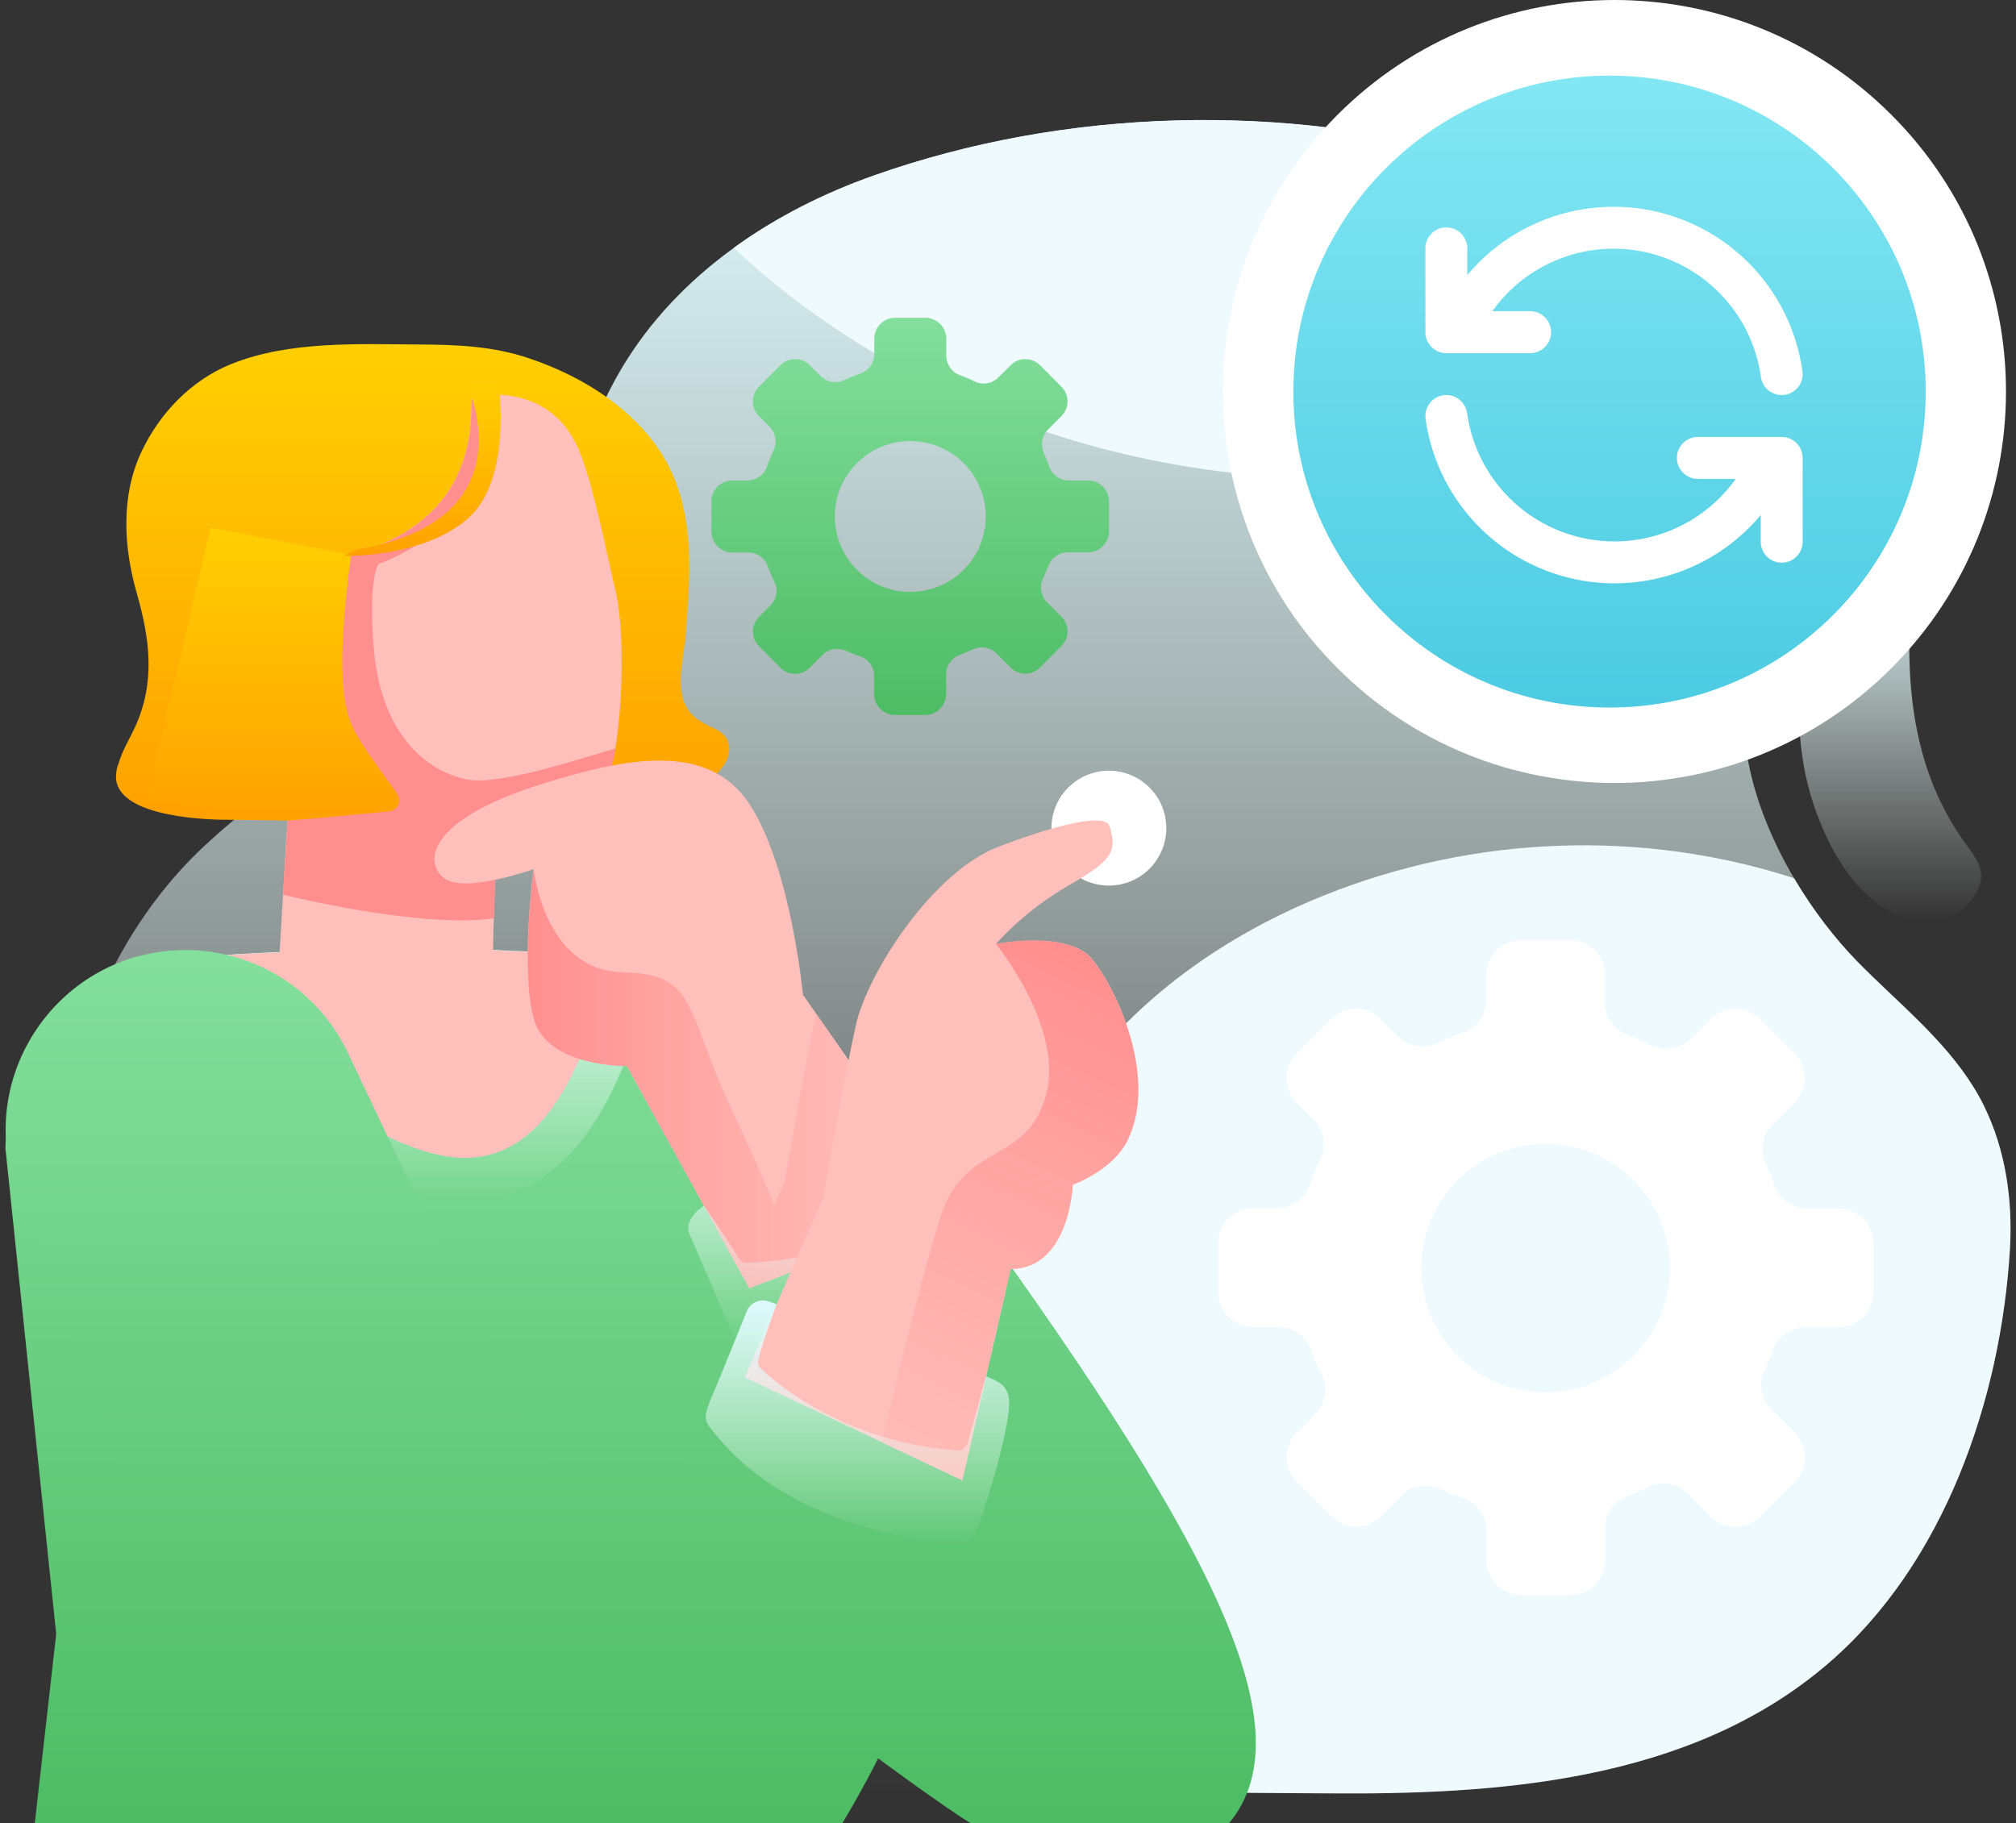 <svg width="283" height="256" viewBox="0 0 283 256" fill="none" xmlns="http://www.w3.org/2000/svg">
<rect x="0" y="0" width="283" height="256" fill="#333333" stroke="none"/>
<path d="M278.466 155.193C278.057 154.35 277.6 153.532 277.094 152.714C272.858 145.83 266.335 140.727 260.75 135.022C252.229 126.308 244.503 112.348 244.792 99.903C244.936 93.284 247.44 87.049 248.692 80.623C250.039 73.739 249.244 66.83 247.535 60.066C245.561 52.244 242.36 44.589 237.089 38.499C229.675 29.979 218.796 25.309 207.94 22.228C180.379 14.405 149.737 15.103 122.658 24.659C108.456 29.69 95.218 38.451 87.347 51.57C82.484 59.681 80.39 68.612 75.913 76.747C71.219 85.268 63.877 92.128 56.223 97.953C47.124 104.886 37.208 110.831 28.831 118.63C3.389 142.267 1.343 186.677 19.324 215.056C37.016 242.954 66.309 251.186 97.457 251.33C127.039 251.499 156.525 251.499 186.18 251.764C209.889 251.956 237.066 250.271 256.514 233.615C272.93 219.557 280.849 196.474 282.125 175.388C282.558 168.504 281.547 161.403 278.466 155.193Z" fill="url(#paint0_linear_1273_69538)"/>
<path d="M278.465 155.193C278.056 154.35 277.599 153.532 277.093 152.714C272.857 145.83 266.334 140.727 260.749 135.022C257.548 131.748 254.442 127.705 251.843 123.3C230.613 116.415 207 117.234 185.938 125.683C172.146 131.195 159.485 140.077 150.891 152.16C143.959 161.909 139.867 173.462 137.701 185.209C134.933 200.157 134.379 216.115 135.896 231.256C136.594 238.26 138.712 245.409 142.419 251.547C157.005 251.595 171.592 251.667 186.203 251.788C209.912 251.98 237.088 250.295 256.537 233.639C272.953 219.581 280.872 196.498 282.148 175.412C282.557 168.528 281.546 161.403 278.465 155.193Z" fill="#EEFAFD"/>
<path d="M233.693 35.948C233.813 35.755 233.91 35.563 234.03 35.37C226.857 28.799 217.398 24.9 207.938 22.204C180.378 14.381 149.736 15.079 122.656 24.635C115.7 27.09 108.985 30.46 103.016 34.792C110.261 41.725 118.853 47.55 126.82 51.907C142.466 60.524 160.11 65.506 177.898 66.854C184.133 67.336 190.487 67.384 196.577 65.916C211.476 62.305 225.942 48.898 233.693 35.948Z" fill="#EEFAFD"/>
<path d="M152.722 67.456H150.074C148.822 67.456 147.691 66.686 147.281 65.482C147.065 64.832 146.8 64.207 146.535 63.605C146.03 62.498 146.246 61.198 147.089 60.331L148.99 58.43C150.146 57.274 150.146 55.421 148.99 54.29L146.006 51.281C144.851 50.126 142.997 50.126 141.866 51.281L140.157 52.99C139.266 53.88 137.918 54.097 136.787 53.544C136.113 53.206 135.415 52.918 134.717 52.653C133.586 52.244 132.839 51.136 132.839 49.909V47.55C132.839 45.937 131.516 44.613 129.903 44.613H125.666C124.053 44.613 122.73 45.937 122.73 47.55V49.692C122.73 50.944 121.935 52.051 120.756 52.46C119.985 52.725 119.239 53.038 118.493 53.375C117.386 53.904 116.062 53.664 115.195 52.797L113.679 51.281C112.524 50.126 110.671 50.126 109.54 51.281L106.554 54.29C105.399 55.445 105.399 57.298 106.554 58.43L108.022 59.898C108.889 60.765 109.13 62.113 108.601 63.22C108.24 63.966 107.926 64.736 107.661 65.507C107.252 66.686 106.145 67.456 104.894 67.456H102.799C101.186 67.456 99.863 68.78 99.863 70.393V74.629C99.863 76.242 101.186 77.566 102.799 77.566H105.014C106.241 77.566 107.349 78.312 107.758 79.467C108.023 80.213 108.336 80.936 108.697 81.634C109.251 82.765 109.034 84.113 108.143 85.004L106.554 86.592C105.399 87.748 105.399 89.601 106.554 90.732L109.54 93.741C110.695 94.897 112.548 94.897 113.679 93.741L115.461 91.96C116.327 91.093 117.651 90.877 118.782 91.382C119.408 91.671 120.034 91.912 120.707 92.128C121.887 92.538 122.706 93.621 122.706 94.872V97.448C122.706 99.061 124.03 100.385 125.643 100.385H129.878C131.491 100.385 132.816 99.061 132.816 97.448V94.656C132.816 93.428 133.585 92.369 134.741 91.936C135.367 91.695 135.969 91.454 136.571 91.166C137.678 90.636 139.002 90.877 139.892 91.743L141.866 93.717C143.021 94.872 144.875 94.872 146.006 93.717L148.99 90.708C150.146 89.553 150.146 87.7 148.99 86.568L146.993 84.57C146.127 83.704 145.886 82.38 146.392 81.273C146.68 80.695 146.921 80.069 147.161 79.467C147.595 78.312 148.702 77.542 149.954 77.542H152.745C154.358 77.542 155.683 76.218 155.683 74.605V70.369C155.658 68.756 154.359 67.456 152.722 67.456ZM127.784 83.102C121.935 83.102 117.193 78.36 117.193 72.511C117.193 66.662 121.935 61.92 127.784 61.92C133.633 61.92 138.376 66.662 138.376 72.511C138.376 78.36 133.633 83.102 127.784 83.102Z" fill="url(#paint1_linear_1273_69538)"/>
<path d="M163.722 116.271C163.722 111.818 160.111 108.207 155.658 108.207C151.205 108.207 147.596 111.818 147.596 116.271C147.596 120.724 151.205 124.335 155.658 124.335C160.111 124.335 163.722 120.724 163.722 116.271Z" fill="white"/>
<path d="M159.918 116.271C159.918 113.912 158.016 112.011 155.657 112.011C153.298 112.011 151.396 113.912 151.396 116.271C151.396 118.63 153.298 120.532 155.657 120.532C158.016 120.532 159.918 118.63 159.918 116.271Z" fill="white"/>
<path d="M4.882 256H116.086L115.918 254.171L117.315 242.352C122.249 246.251 133.032 254.05 136.305 256H172.507C183.893 242.376 169.21 214.96 133.032 165.471C124.295 153.532 112.284 143.567 98.226 138.031C86.48 133.385 76.226 133.866 68.788 133.385C61.158 132.88 48.496 133.289 38.218 133.746C32.153 134.011 26.111 134.444 20.069 135.022C0.548 139.138 0.766 161.259 0.766 161.259L7.89 229.402L4.882 256Z" fill="url(#paint2_linear_1273_69538)"/>
<path d="M92.138 137.02C91.633 138.295 91.055 139.932 90.453 141.665C88.744 146.576 86.65 152.714 83.28 157.841C78.731 164.773 72.834 168.383 65.781 168.576C65.588 168.576 65.42 168.576 65.227 168.576C58.151 168.576 49.389 164.749 39.111 157.191C32.01 151.967 24.597 145.083 19.879 139.403C20.144 137.982 20.215 136.514 20.095 134.974C26.137 134.396 32.179 133.987 38.244 133.698C48.523 133.241 61.183 132.831 68.813 133.337C75.023 133.746 83.159 133.481 92.523 136.081L92.138 137.02Z" fill="url(#paint3_linear_1273_69538)"/>
<path d="M65.611 162.558C52.925 162.92 31.791 144.722 23.8 134.685C28.59 134.276 33.403 133.963 38.217 133.746C48.495 133.289 61.157 132.88 68.787 133.385C73.626 133.698 79.668 133.602 86.528 134.781C82.989 143.519 79.186 162.173 65.611 162.558Z" fill="#FFC0BB"/>
<path d="M16.317 108.52C15.546 114.466 27.942 115.068 31.625 115.092C44.407 115.236 57.308 115.38 70.065 114.297C74.205 113.936 78.586 113.744 82.582 112.733C86.722 111.674 90.983 110.831 95.244 110.278C97.386 109.989 99.672 109.892 101.14 108.087C102.921 105.945 102.921 103.417 100.249 102.262C98.829 101.636 97.385 100.866 96.542 99.566C94.665 96.63 96.014 92.417 96.254 89.216C96.953 80.021 97.795 70.513 92.138 62.594C87.902 56.649 81.138 52.629 74.302 50.318C69.295 48.609 64.169 48.392 58.945 48.368C50.328 48.32 40.652 47.839 32.516 51.088C26.859 53.351 22.382 58.021 19.831 63.485C16.942 69.671 17.352 76.796 19.181 83.222C21.034 89.673 21.852 95.787 18.94 102.118C18.17 103.779 17.135 105.439 16.629 107.245C16.461 107.606 16.365 108.063 16.317 108.52Z" fill="url(#paint4_linear_1273_69538)"/>
<path d="M111.923 256L117.291 242.352L115.894 254.171L116.087 256H111.923Z" fill="url(#paint5_linear_1273_69538)"/>
<path d="M41.446 96.702L39.087 136.466L69.151 136.37C69.199 131.411 69.704 116.632 69.704 116.632C69.704 116.632 81.138 116.319 84.147 112.035C87.493 107.269 87.974 89.432 86.434 83.054C85.206 77.951 83.16 67.288 81.09 62.786C77.912 55.854 71.727 55.204 68.068 55.445C67.106 55.517 66.214 55.397 66.19 56.36C66.118 61.366 65.877 73.329 49.245 77.903C49.245 77.903 39.664 79.106 37.209 81.032C33.575 83.896 36.03 89.938 38.245 93.669C39.063 95.041 40.243 96.004 41.446 96.702Z" fill="#FFC0BB"/>
<path d="M66.262 56.071C66.286 55.999 66.31 55.926 66.334 55.878C71.87 73.016 53.143 79.178 53.143 79.178C53.143 79.178 51.579 81.273 52.518 91.503C53.457 101.732 58.727 108.039 65.587 109.435C69.872 110.302 80.342 106.86 86.408 105.078C85.903 108.111 85.157 110.639 84.17 112.035C81.162 116.319 69.728 116.632 69.728 116.632C69.728 116.632 69.511 123.107 69.343 128.908C62.651 129.967 50.351 128.162 39.736 125.61L41.445 96.702C40.218 96.004 39.062 95.041 38.267 93.693C36.077 89.962 33.622 83.92 37.233 81.056C39.688 79.106 49.268 77.927 49.268 77.927C65.901 73.329 66.142 61.366 66.214 56.384C66.214 56.263 66.238 56.167 66.262 56.071C66.238 56.095 66.238 56.071 66.262 56.071Z" fill="#FF8F8F"/>
<path d="M29.554 74.076L49.291 77.903C49.291 77.903 48.93 80.31 48.593 83.704C48.28 86.761 48.064 89.842 48.064 92.899C48.064 96.967 48.304 100.529 50.591 104.067C52.108 106.426 53.769 108.665 55.405 110.951C55.646 111.288 55.911 111.65 56.007 112.083C56.224 112.949 55.501 113.816 54.659 113.912C54.081 113.984 41.132 115.212 40.409 115.188C33.959 115.14 30.275 113.864 20.768 111.601L29.554 74.076Z" fill="url(#paint6_linear_1273_69538)"/>
<path d="M34.872 256C28.734 237.008 13.618 196.811 2.474 167.613C-3.833 151.101 8.371 133.385 26.039 133.385C35.787 133.385 44.669 138.993 48.833 147.803L85.444 225.021L101.571 196.209L135.438 213.275C135.438 213.275 131.322 234.312 118.228 256H34.872Z" fill="url(#paint7_linear_1273_69538)"/>
<path d="M87.997 149.657C87.997 149.657 76.78 149.849 74.903 142.989C73.025 136.153 74.903 122.024 74.903 122.024C74.903 122.024 65.346 125.442 62.434 123.348C59.521 121.278 59.594 115.188 76.251 110.013C87.708 106.45 99.406 103.995 105.231 112.925C111.057 121.855 112.717 139.667 112.717 139.667L133.802 169.852L105.183 180.828L87.997 149.657Z" fill="#FFC0BB"/>
<path d="M74.925 122.048C74.925 122.048 76.37 136.201 87.323 136.49C98.275 136.755 95.915 141.665 103.16 156.733C105.061 160.705 106.964 165.014 108.697 169.226L110.141 165.952C110.141 165.952 112.933 149.922 114.57 142.363L133.801 169.9L112.259 178.156L105.183 180.876L88.021 149.681C88.021 149.681 76.803 149.873 74.925 143.013C73.048 136.153 74.925 122.048 74.925 122.048Z" fill="url(#paint8_linear_1273_69538)"/>
<path d="M125.788 156.204L124.536 156.685L130.048 165.447C130.169 165.904 130.241 166.675 129.904 166.987C119.626 176.255 110.407 177.145 104.774 177.29C104.052 177.314 103.811 176.832 103.426 176.206C102.319 174.377 98.805 169.274 98.805 169.274L97.914 169.972C96.855 171.031 96.277 172.09 96.807 173.294C98.131 176.327 100.465 181.743 101.307 183.765C102.896 187.664 103.161 188.194 104.918 188.386C111.008 189.132 123.067 189.18 140.109 175.918C141.505 174.834 142.06 173.968 141.482 172.283C140.639 169.852 133.827 162.51 130.625 158.298C129.205 156.517 127.93 155.385 125.788 156.204Z" fill="url(#paint9_linear_1273_69538)"/>
<path d="M115.582 168.095C115.582 168.095 118.543 151.101 120.155 143.88C121.792 136.635 130.867 122.409 140.183 118.871C149.474 115.332 155.25 114.297 155.756 115.982C156.887 119.689 156.045 120.844 149.859 124.407C143.673 127.969 139.821 132.519 139.821 132.519C139.821 132.519 149.858 130.593 153.252 134.589C156.646 138.584 162.664 151.294 158.259 160.176C156.165 164.364 150.605 166.338 150.605 166.338C150.605 166.338 150.172 178.156 141.892 178.156L135.103 207.835L104.534 193.369L115.582 168.095Z" fill="#FFC0BB"/>
<path d="M65.538 53.929C65.538 53.929 74.709 72.992 50.133 77.132L48.208 78.047C48.208 78.047 58.967 78.408 65.49 72.968C72.013 67.528 69.991 53.953 69.991 53.953H65.538V53.929Z" fill="url(#paint10_linear_1273_69538)"/>
<path d="M135.078 207.835L141.866 178.156C150.146 178.156 150.579 166.338 150.579 166.338C150.579 166.338 156.14 164.34 158.234 160.176C162.639 151.318 156.621 138.584 153.227 134.589C149.834 130.593 139.796 132.519 139.796 132.519C139.796 132.519 149.568 144.458 146.776 153.989C143.984 163.521 135.559 160.344 132.141 170.502C130.167 176.423 126.485 191.154 123.765 202.467L135.078 207.835Z" fill="url(#paint11_linear_1273_69538)"/>
<path d="M139.651 193.778L138.424 193.224L135.824 202.684C135.583 203.093 135.102 203.695 134.62 203.647C120.828 202.804 110.791 196.016 106.747 192.093C106.241 191.588 106.41 191.082 106.579 190.384C107.108 188.314 109.009 183.115 109.009 183.115L107.926 182.73C106.674 182.272 105.303 182.898 104.822 184.126C103.57 187.207 101.379 192.647 100.513 194.693C98.852 198.568 98.659 199.122 99.742 200.518C103.497 205.38 111.873 214.021 133.296 216.886C135.053 217.126 136.065 216.91 136.835 215.321C137.966 213.01 140.759 203.96 141.529 198.712C141.842 196.426 141.745 194.717 139.651 193.778Z" fill="url(#paint12_linear_1273_69538)"/>
<path d="M258.102 169.683H253.722C251.652 169.683 249.774 168.408 249.1 166.434C248.739 165.375 248.329 164.34 247.872 163.329C247.03 161.499 247.39 159.357 248.786 157.937L251.94 154.784C253.817 152.906 253.817 149.825 251.94 147.948L247.006 143.013C245.104 141.136 242.048 141.136 240.17 143.013L237.353 145.83C235.885 147.298 233.671 147.683 231.817 146.744C230.71 146.191 229.579 145.709 228.399 145.276C226.522 144.578 225.294 142.773 225.294 140.751V136.851C225.294 134.18 223.127 132.013 220.456 132.013H213.475C210.804 132.013 208.638 134.18 208.638 136.851V140.414C208.638 142.46 207.337 144.313 205.411 144.963C204.136 145.396 202.885 145.902 201.681 146.455C199.852 147.322 197.686 146.913 196.242 145.493L193.762 143.013C191.884 141.136 188.804 141.136 186.926 143.013L181.991 147.948C180.113 149.825 180.113 152.906 181.991 154.784L184.398 157.191C185.842 158.635 186.252 160.826 185.362 162.655C184.784 163.882 184.254 165.134 183.821 166.434C183.171 168.36 181.317 169.635 179.271 169.635H175.83C173.158 169.635 170.991 171.802 170.991 174.473V181.454C170.991 184.126 173.158 186.292 175.83 186.292H179.489C181.487 186.292 183.316 187.52 184.014 189.421C184.471 190.649 184.976 191.852 185.553 193.008C186.468 194.861 186.083 197.1 184.639 198.544L182.016 201.168C180.138 203.045 180.138 206.126 182.016 208.004L186.95 212.938C188.827 214.816 191.909 214.816 193.786 212.938L196.722 210.001C198.167 208.557 200.358 208.22 202.211 209.063C203.246 209.52 204.281 209.953 205.364 210.314C207.314 210.988 208.661 212.77 208.661 214.84V219.1C208.661 221.772 210.828 223.938 213.5 223.938H220.48C223.152 223.938 225.318 221.772 225.318 219.1V214.503C225.318 212.481 226.594 210.724 228.496 210.026C229.531 209.64 230.518 209.231 231.505 208.75C233.334 207.859 235.524 208.292 236.969 209.713L240.194 212.962C242.071 214.84 245.152 214.84 247.029 212.962L251.965 208.028C253.842 206.15 253.842 203.069 251.965 201.192L248.667 197.894C247.246 196.474 246.813 194.283 247.679 192.454C248.137 191.491 248.57 190.48 248.931 189.469C249.629 187.568 251.483 186.316 253.529 186.316H258.127C260.799 186.316 262.964 184.15 262.964 181.478V174.498C262.94 171.85 260.774 169.683 258.102 169.683ZM216.966 195.487C207.314 195.487 199.515 187.664 199.515 178.036C199.515 168.384 207.338 160.585 216.966 160.585C226.618 160.585 234.417 168.408 234.417 178.036C234.417 187.664 226.594 195.487 216.966 195.487Z" fill="white"/>
<path d="M277.864 121.615C277.455 120.483 276.66 119.496 275.962 118.51C268.789 108.689 267.442 96.942 268.212 85.124C268.332 83.439 268.405 81.537 267.298 80.262C264.987 77.662 260.1 77.181 257.548 79.54C254.564 82.308 253.842 86.953 253.24 90.756C252.108 98.122 252.205 105.849 254.588 112.949C256.345 118.197 259.306 123.901 263.952 127.151C266.72 129.077 270.378 129.991 273.532 128.788C276.083 127.825 278.851 124.672 277.912 121.783C277.912 121.759 277.888 121.687 277.864 121.615Z" fill="url(#paint13_linear_1273_69538)"/>
<path d="M187.769 16.103C166.298 37.574 166.298 72.38 187.769 93.827C209.24 115.297 244.045 115.297 265.492 93.827C286.963 72.356 286.963 37.55 265.492 16.103C244.021 -5.368 209.24 -5.368 187.769 16.103Z" fill="white"/>
<path d="M181.557 54.977C181.557 79.481 201.415 99.339 225.942 99.339C250.47 99.339 270.328 79.481 270.328 54.977C270.328 30.474 250.47 10.616 225.942 10.616C201.415 10.616 181.557 30.474 181.557 54.977Z" fill="url(#paint14_linear_1273_69538)"/>
<path fill-rule="evenodd" clip-rule="evenodd" d="M213.111 32.62C218.196 29.682 224.106 28.498 229.93 29.249C235.754 30.001 241.17 32.647 245.343 36.779C249.516 40.911 252.214 46.3 253.022 52.117C253.246 53.727 252.123 55.213 250.513 55.436C248.904 55.66 247.418 54.537 247.194 52.927C246.564 48.389 244.458 44.184 241.202 40.96C237.947 37.736 233.721 35.672 229.177 35.085C224.633 34.499 220.022 35.423 216.054 37.715C213.444 39.223 211.207 41.268 209.481 43.696H214.803C216.428 43.696 217.745 45.013 217.745 46.638C217.745 48.263 216.428 49.58 214.803 49.58H204.571C204.527 49.581 204.482 49.581 204.437 49.58H203.034C201.409 49.58 200.092 48.263 200.092 46.638V34.869C200.092 33.245 201.409 31.927 203.034 31.927C204.659 31.927 205.976 33.245 205.976 34.869V38.614C207.973 36.23 210.383 34.196 213.111 32.62ZM202.629 55.492C204.239 55.269 205.725 56.392 205.948 58.001C206.579 62.54 208.684 66.745 211.94 69.969C215.196 73.193 219.421 75.257 223.965 75.843C228.51 76.43 233.121 75.506 237.088 73.214C239.699 71.706 241.935 69.66 243.662 67.233H238.34C236.715 67.233 235.398 65.916 235.398 64.291C235.398 62.666 236.715 61.349 238.34 61.349H248.571C248.616 61.347 248.661 61.347 248.705 61.349H250.108C251.733 61.349 253.05 62.666 253.05 64.291V76.059C253.05 77.684 251.733 79.001 250.108 79.001C248.483 79.001 247.166 77.684 247.166 76.059V72.314C245.17 74.698 242.76 76.733 240.032 78.309C234.947 81.246 229.037 82.431 223.212 81.679C217.388 80.928 211.972 78.282 207.8 74.15C203.627 70.018 200.929 64.628 200.12 58.811C199.896 57.202 201.02 55.716 202.629 55.492Z" fill="white"/>
<defs>
<linearGradient id="paint0_linear_1273_69538" x1="144.862" y1="16.873" x2="144.862" y2="251.777" gradientUnits="userSpaceOnUse">
<stop stop-color="#DFFAFF"/>
<stop offset="1" stop-color="#EEF9F0" stop-opacity="0"/>
</linearGradient>
<linearGradient id="paint1_linear_1273_69538" x1="99.863" y1="44.613" x2="99.863" y2="100.385" gradientUnits="userSpaceOnUse">
<stop stop-color="#84DF9D"/>
<stop offset="1" stop-color="#4DBC64"/>
</linearGradient>
<linearGradient id="paint2_linear_1273_69538" x1="0.766" y1="133.152" x2="0.766" y2="256" gradientUnits="userSpaceOnUse">
<stop stop-color="#84DF9D"/>
<stop offset="1" stop-color="#4DBC64"/>
</linearGradient>
<linearGradient id="paint3_linear_1273_69538" x1="56.201" y1="133.104" x2="56.201" y2="168.576" gradientUnits="userSpaceOnUse">
<stop stop-color="#DFFAFF"/>
<stop offset="1" stop-color="#EEF9F0" stop-opacity="0"/>
</linearGradient>
<linearGradient id="paint4_linear_1273_69538" x1="16.282" y1="48.316" x2="16.282" y2="115.191" gradientUnits="userSpaceOnUse">
<stop stop-color="#FFCF02"/>
<stop offset="1" stop-color="#FFA101"/>
</linearGradient>
<linearGradient id="paint5_linear_1273_69538" x1="111.923" y1="242.352" x2="111.923" y2="256" gradientUnits="userSpaceOnUse">
<stop stop-color="#84DF9D"/>
<stop offset="1" stop-color="#4DBC64"/>
</linearGradient>
<linearGradient id="paint6_linear_1273_69538" x1="20.768" y1="74.076" x2="20.768" y2="115.188" gradientUnits="userSpaceOnUse">
<stop stop-color="#FFCF02"/>
<stop offset="1" stop-color="#FFA101"/>
</linearGradient>
<linearGradient id="paint7_linear_1273_69538" x1="0.791" y1="133.385" x2="0.791" y2="256" gradientUnits="userSpaceOnUse">
<stop stop-color="#84DF9D"/>
<stop offset="1" stop-color="#4DBC64"/>
</linearGradient>
<linearGradient id="paint8_linear_1273_69538" x1="133.791" y1="151.448" x2="74.083" y2="151.448" gradientUnits="userSpaceOnUse">
<stop stop-color="#FFC0BB"/>
<stop offset="0.277" stop-color="#FFB8B4"/>
<stop offset="0.709" stop-color="#FFA2A0"/>
<stop offset="1" stop-color="#FF8F8F"/>
</linearGradient>
<linearGradient id="paint9_linear_1273_69538" x1="119.158" y1="155.933" x2="119.158" y2="188.649" gradientUnits="userSpaceOnUse">
<stop stop-color="#DFFAFF"/>
<stop offset="1" stop-color="#EEF9F0" stop-opacity="0"/>
</linearGradient>
<linearGradient id="paint10_linear_1273_69538" x1="48.208" y1="53.929" x2="48.208" y2="78.052" gradientUnits="userSpaceOnUse">
<stop stop-color="#FFCF02"/>
<stop offset="1" stop-color="#FFA101"/>
</linearGradient>
<linearGradient id="paint11_linear_1273_69538" x1="116.151" y1="217.537" x2="153.986" y2="135.604" gradientUnits="userSpaceOnUse">
<stop stop-color="#FFC0BB"/>
<stop offset="0.277" stop-color="#FFB8B4"/>
<stop offset="0.709" stop-color="#FFA2A0"/>
<stop offset="1" stop-color="#FF8F8F"/>
</linearGradient>
<linearGradient id="paint12_linear_1273_69538" x1="120.364" y1="182.58" x2="120.364" y2="216.968" gradientUnits="userSpaceOnUse">
<stop stop-color="#DFFAFF"/>
<stop offset="1" stop-color="#EEF9F0" stop-opacity="0"/>
</linearGradient>
<linearGradient id="paint13_linear_1273_69538" x1="265.319" y1="78.014" x2="265.319" y2="129.329" gradientUnits="userSpaceOnUse">
<stop stop-color="#DFFAFF"/>
<stop offset="1" stop-color="#EEF9F0" stop-opacity="0"/>
</linearGradient>
<linearGradient id="paint14_linear_1273_69538" x1="181.557" y1="10.616" x2="181.557" y2="99.339" gradientUnits="userSpaceOnUse">
<stop stop-color="#83E7F3"/>
<stop offset="1" stop-color="#4CCBE2"/>
</linearGradient>
</defs>
</svg>
